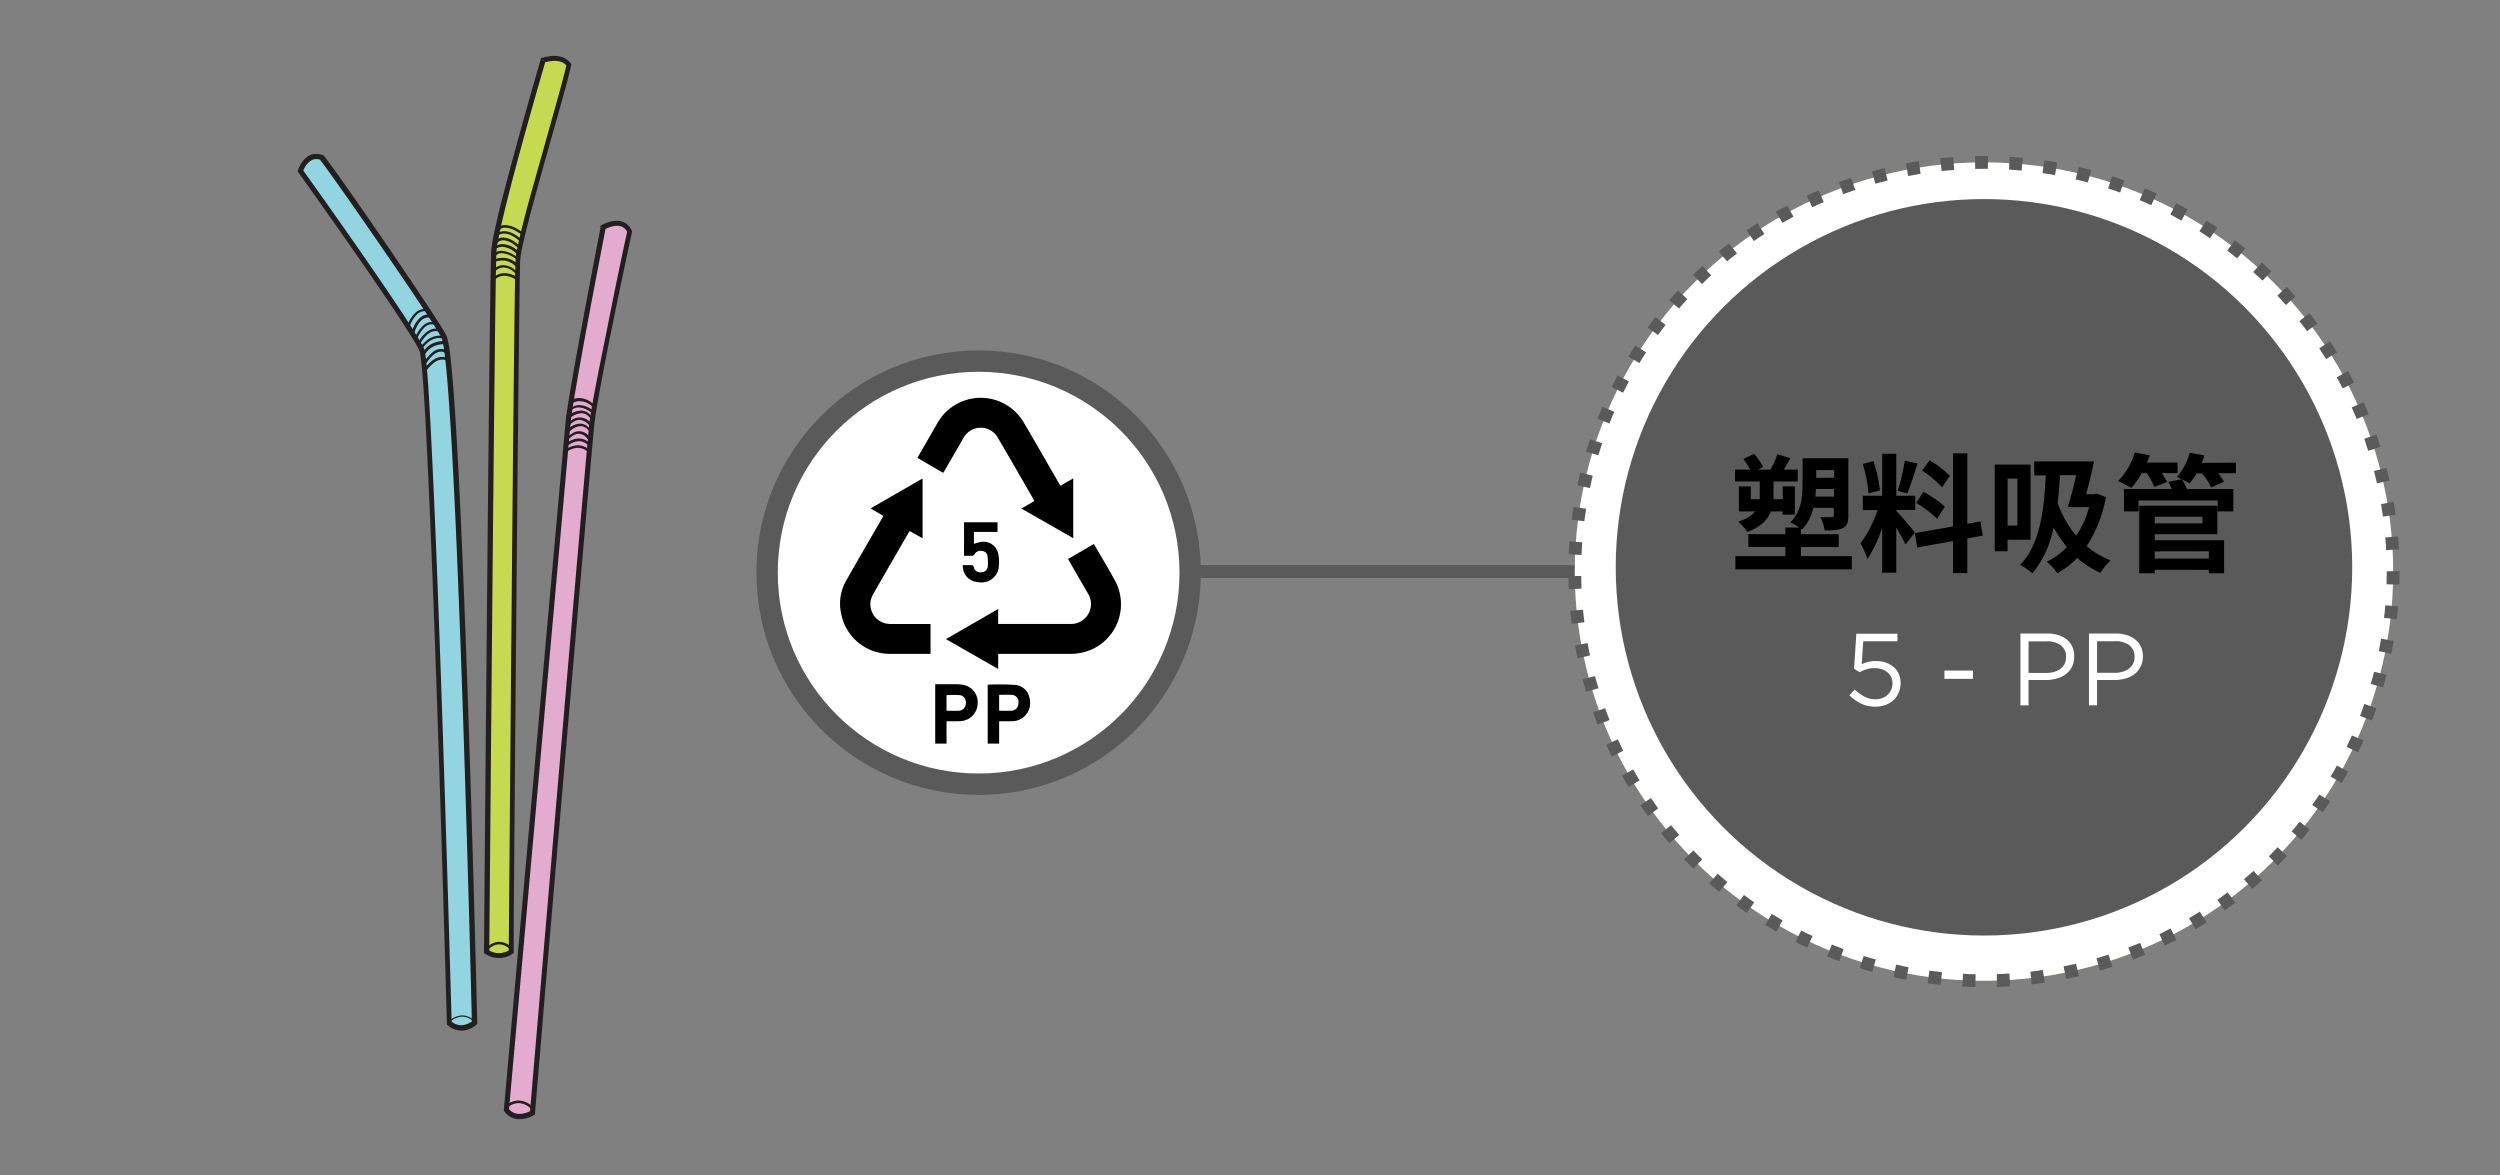 <svg xmlns="http://www.w3.org/2000/svg" viewBox="0 0 585 275"><rect x="0" y="0" width="585" height="275" fill="#808080" stroke="none"/><defs><style>.cls-1,.cls-5{fill:none;stroke-width:3px;}.cls-1,.cls-2,.cls-5{stroke:#5a5a5a;stroke-miterlimit:10;}.cls-2,.cls-4{fill:#fff;}.cls-2{stroke-width:5px;}.cls-3{fill:#84b250;}.cls-5{stroke-dasharray:3.01 5.01;}.cls-6{fill:#5a5a5a;}.cls-7{fill:#92d5e1;}.cls-8{fill:#231f20;}.cls-9{fill:#c5da50;}.cls-10{fill:#e3acce;}</style></defs><title>2.component 585x275px-06</title><g id="Layer_53" data-name="Layer 53"><line class="cls-1" x1="279.51" y1="133.75" x2="369" y2="133.75"/><circle class="cls-2" cx="229" cy="134" r="49.5"/><circle class="cls-3" cx="464.25" cy="133.75" r="95.75"/><circle class="cls-4" cx="464.25" cy="133.75" r="95.75"/><circle class="cls-5" cx="464.25" cy="133.75" r="95.75"/><circle class="cls-6" cx="464.25" cy="132.75" r="86.17"/><path d="M411.78,112.67H406v-2.79h3.54a21.47,21.47,0,0,0-1.59-2.46l2.52-1.23a15.39,15.39,0,0,1,2.1,3.09l-1.2.6h2.91a23,23,0,0,0,1.65-3.59l3,.92c-.54,1-1.05,1.86-1.53,2.67h3.27v2.79H415v3.42a5.78,5.78,0,0,1,0,.72h2.16v-3H420v6.63h-2.88v-.78h-2.73c-.75,1.89-2.31,3.66-5.49,4.8a12.62,12.62,0,0,0-2.16-2.4,8.42,8.42,0,0,0,4-2.4h-3.84v-5.85h2.79v3h2.1a7.31,7.31,0,0,0,0-.81Zm21.54,17.46v3.09H406.08v-3.09h11.7V128h-8.67v-3h8.67v-1.56h3.27a14.34,14.34,0,0,0-2.13-1.2c2.64-2.58,2.88-6.18,2.88-9v-6h10.71v13.4c0,1.53-.27,2.4-1.26,2.91s-2.37.57-4.26.57a13.59,13.59,0,0,0-1-3.15c1.08.06,2.28.06,2.64.06s.48-.12.48-.45v-1.74h-4.8a10.73,10.73,0,0,1-2.64,5.07,1.71,1.71,0,0,0-.24-.21V125h8.82v3h-8.82v2.13Zm-4.17-13.92v-1.8h-4.23c0,.6-.06,1.17-.12,1.8ZM425,110v1.8h4.2V110Z"/><path d="M445.89,127.4a40.08,40.08,0,0,0-2.16-3.9V134h-3.3V123.44a30.79,30.79,0,0,1-3.45,7.38,21.2,21.2,0,0,0-1.62-3.69,27.77,27.77,0,0,0,4-7.77H435.9V116h4.53v-9.81h3.3V116h4.44v3.33h-4.44v.21c.87.87,3.72,4.23,4.35,5.07Zm-8.67-11.94a29.73,29.73,0,0,0-1.35-6.9l2.49-.66a30.08,30.08,0,0,1,1.53,6.87Zm11.49-7c-.78,2.39-1.65,5.24-2.4,7l-2.25-.63a51,51,0,0,0,1.65-7ZM460.35,126v8.1H457v-7.5l-8.37,1.5-.54-3.33,8.91-1.59v-17.1h3.36v16.5l3.06-.57.54,3.33ZM450.09,115.1a26.35,26.35,0,0,1,5,3.45l-1.8,2.85a25.33,25.33,0,0,0-4.92-3.72Zm4.35-1.08a23.76,23.76,0,0,0-4.65-3.89l1.71-2.41a22.54,22.54,0,0,1,4.77,3.63Z"/><path d="M469.77,126.29V129h-3V108.71h8.37v17.58Zm0-14.31v11h2.31V112Zm23,4.35a30.65,30.65,0,0,1-4.5,11.46,18.9,18.9,0,0,0,5.61,3.33,14.79,14.79,0,0,0-2.37,2.91,20,20,0,0,1-5.43-3.48,18.83,18.83,0,0,1-4.68,3.57,11.59,11.59,0,0,0-2.46-2.67,16.91,16.91,0,0,0,4.71-3.42,30,30,0,0,1-3.12-4.65,24,24,0,0,1-4.92,10.77,22.53,22.53,0,0,0-2.91-2c4.32-4.32,5.61-11.7,6-20.91H476v-3.27h14c-.51,2.46-1.2,5.28-1.86,7.68H490l.63-.15Zm-10.74-5.13q-.18,3.42-.54,6.48a24.52,24.52,0,0,0,4.35,7.68,22,22,0,0,0,3-6.69h-5c.66-2,1.38-4.77,2-7.47Z"/><path d="M501.15,110.72a18.83,18.83,0,0,1-2.43,3.45,29.85,29.85,0,0,0-3.09-1.59,16.44,16.44,0,0,0,3.93-6.69l3.51.66c-.21.54-.42,1.12-.69,1.68h7.17v2.49h-3.69a12.82,12.82,0,0,1,1.23,2.1l-3,1.11a18,18,0,0,0-1.71-3.21Zm9.39,1.41a13,13,0,0,1,1.2,2.31H522.6v5.22h-3.66v-2.55H500.43v2.55H497v-5.22h11.16a9.59,9.59,0,0,0-.78-1.68Zm-6.33,14.28h16.23v7.74h-3.57v-.81H504.21v.81h-3.63V118.34h18.27V125H504.21Zm0-5.49v1.56h11.16v-1.56Zm0,8.1v1.68h12.66V129Zm19-20.76v2.46h-4.14a19.62,19.62,0,0,1,1.35,2l-3,1.35a14.27,14.27,0,0,0-2.16-3.3H514a12,12,0,0,1-1.68,2.34,24.58,24.58,0,0,0-2.94-1.53,13.1,13.1,0,0,0,3-5.64l3.45.63c-.18.57-.39,1.17-.63,1.74Z"/><path class="cls-4" d="M434.38,148.29H444v1.76h-8l-.36,5.37a11.27,11.27,0,0,1,1.5-.54,7.3,7.3,0,0,1,1.81-.2,7,7,0,0,1,2.28.36,5.57,5.57,0,0,1,1.84,1,4.48,4.48,0,0,1,1.23,1.62,5.18,5.18,0,0,1,.44,2.16,5.74,5.74,0,0,1-.44,2.27,5,5,0,0,1-1.23,1.75,5.41,5.41,0,0,1-1.89,1.13,7.18,7.18,0,0,1-2.42.39,7.39,7.39,0,0,1-3.32-.75,10.18,10.18,0,0,1-2.68-1.91l1.25-1.37a9.51,9.51,0,0,0,2.29,1.69,5.32,5.32,0,0,0,2.48.61,4.88,4.88,0,0,0,1.65-.27,3.82,3.82,0,0,0,1.28-.78,3.65,3.65,0,0,0,1.13-2.69,3.37,3.37,0,0,0-.3-1.44,3.3,3.3,0,0,0-.85-1.12,4.21,4.21,0,0,0-1.32-.73,5.38,5.38,0,0,0-1.71-.26,6.38,6.38,0,0,0-1.93.27,9.53,9.53,0,0,0-1.59.69l-1.28-.84Z"/><path class="cls-4" d="M455,158.85v-1.94h6.67v1.94Z"/><path class="cls-4" d="M484.83,156.05a5.07,5.07,0,0,1-1.43,1.72,6.1,6.1,0,0,1-2.1,1,9.12,9.12,0,0,1-2.54.35h-4.08v5.92h-1.9v-16.8h6.29a8.32,8.32,0,0,1,2.58.38,5.81,5.81,0,0,1,2,1.05,4.59,4.59,0,0,1,1.28,1.68,5.58,5.58,0,0,1,.44,2.25A5.24,5.24,0,0,1,484.83,156.05ZM482.22,151a5.32,5.32,0,0,0-3.28-.92h-4.26v7.39h4.16a6.25,6.25,0,0,0,1.89-.27,4.25,4.25,0,0,0,1.47-.75,3.35,3.35,0,0,0,.94-1.18,3.42,3.42,0,0,0,.32-1.52A3.2,3.2,0,0,0,482.22,151Z"/><path class="cls-4" d="M500.86,156.05a5,5,0,0,1-1.42,1.72,6.1,6.1,0,0,1-2.1,1,9.19,9.19,0,0,1-2.55.35h-4.08v5.92h-1.89v-16.8h6.28a8.32,8.32,0,0,1,2.58.38,6,6,0,0,1,2,1.05A4.68,4.68,0,0,1,501,151.4a5.58,5.58,0,0,1,.44,2.25A5.11,5.11,0,0,1,500.86,156.05Zm-2.6-5.08a5.37,5.37,0,0,0-3.29-.92h-4.26v7.39h4.16a6.25,6.25,0,0,0,1.89-.27,4.25,4.25,0,0,0,1.47-.75,3.35,3.35,0,0,0,.94-1.18,3.43,3.43,0,0,0,.33-1.52A3.23,3.23,0,0,0,498.26,151Z"/><path d="M248.14,113.66l3-1.72v14L239,119l3-1.74a1.82,1.82,0,0,0-.11-.33c-2.8-4.85-5.58-9.72-8.42-14.55a4.59,4.59,0,0,0-7.95,0l-.23.39L221.11,110c-.12.21-.25.4-.4.65l-3-1.74-3-1.76a4.37,4.37,0,0,1,.26-.53c1.44-2.51,2.88-5,4.34-7.53A11.65,11.65,0,0,1,239.64,99c2.74,4.65,5.4,9.33,8.1,14Z"/><path d="M206.72,120.73l-3-1.77,12.16-7v14l-3-1.69-.24.33c-2.77,4.8-5.55,9.59-8.3,14.4a4.61,4.61,0,0,0,2.69,6.83,6.61,6.61,0,0,0,1.66.19c2.77,0,5.55,0,8.32,0h.74V153c-.1,0-.21,0-.31,0-3.07,0-6.15,0-9.22,0a11.56,11.56,0,0,1-11.37-9.32,10.72,10.72,0,0,1,1.15-7.8c2.66-4.71,5.39-9.38,8.09-14.06Z"/><path d="M233.58,153v3.55l-12.22-7,12.21-7.05V146c.27,0,.46,0,.65,0,5.4,0,10.8,0,16.19,0a4.66,4.66,0,0,0,4.14-7.17l-4.29-7.42-.33-.6,6-3.5a1.4,1.4,0,0,1,.17.2c1.6,2.77,3.26,5.51,4.79,8.32A11.6,11.6,0,0,1,255.4,152a12.48,12.48,0,0,1-5.15,1H233.58Z"/><path d="M233.8,168.77V174h-2.68V160.22a57.38,57.38,0,0,1,6.43.05c2.34.26,3.65,2.21,3.48,4.63a4.2,4.2,0,0,1-4.12,3.86C235.91,168.8,234.9,168.77,233.8,168.77Zm0-2.46c1,0,1.95.05,2.89,0a1.7,1.7,0,0,0,1.62-1.7,1.68,1.68,0,0,0-1.37-2,27.35,27.35,0,0,0-3.14,0Z"/><path d="M221.49,168.77V174h-2.65V160.11c1.4,0,2.8,0,4.19,0a12.84,12.84,0,0,1,2.24.12,4.15,4.15,0,0,1,3.49,4.61,4.22,4.22,0,0,1-4.15,3.91C223.6,168.8,222.6,168.77,221.49,168.77Zm0-2.46c1,0,2,.05,2.94,0a1.73,1.73,0,0,0,1.58-1.74,1.7,1.7,0,0,0-1.37-1.91,27.53,27.53,0,0,0-3.15,0Z"/><path d="M225.59,122.21h7.83v2.27H227.9v2.78a11.61,11.61,0,0,1,1.66-.45,3.51,3.51,0,0,1,4.07,3,9.55,9.55,0,0,1,.11,2.56,4.05,4.05,0,0,1-5,3.81,3.69,3.69,0,0,1-3.44-3.94c.72,0,1.45,0,2.17,0,.13,0,.32.23.37.39a1.57,1.57,0,0,0,1.75,1.29,1.51,1.51,0,0,0,1.56-1.49,10.4,10.4,0,0,0-.08-2.3,1.33,1.33,0,0,0-1.2-1.19,1.59,1.59,0,0,0-1.76.65.86.86,0,0,1-.94.46c-.51,0-1,0-1.59,0Z"/><path class="cls-7" d="M70.29,40s1.4-4.37,4.92-3.15C77.39,39.28,103.12,76.46,104,79,107.47,89.52,111,239.35,111,239.35s-3,2.65-5.93.11c0,0-4-145.93-6.33-157.29C97,77.26,70.29,40,70.29,40Z"/><path class="cls-8" d="M70.29,40l.57.18h0a6.31,6.31,0,0,1,.84-1.59,3.85,3.85,0,0,1,1-.95A2.46,2.46,0,0,1,74,37.22a3.41,3.41,0,0,1,1,.19l.19-.57-.44.4c.11.12.33.41.64.81,1.14,1.51,3.42,4.71,6.21,8.68,4.18,6,9.49,13.67,13.84,20.11,2.17,3.22,4.1,6.12,5.52,8.33.71,1.11,1.3,2,1.72,2.74.21.36.38.65.5.88a4,4,0,0,1,.21.44,21.49,21.49,0,0,1,.63,3.42c.81,6.23,1.62,19.17,2.37,35,1.13,23.8,2.14,54.23,2.86,78.69.37,12.24.66,23,.86,30.67.1,3.85.18,6.93.23,9s.08,3.28.08,3.28h.6l-.4-.45.06.07-.06-.07h0l.06.07-.06-.07a4.88,4.88,0,0,1-.83.55,4.25,4.25,0,0,1-1.92.51,3.66,3.66,0,0,1-2.39-1l-.39.46.6,0s-1-36.48-2.29-74.39c-.64-19-1.36-38.26-2.07-53.54-.35-7.64-.69-14.28-1-19.36-.16-2.54-.33-4.7-.49-6.4s-.31-2.94-.46-3.7v0l0,0a10.46,10.46,0,0,0-.65-1.36c-1.14-2.08-3.43-5.65-6.26-9.87C84,58.07,70.78,39.64,70.78,39.64l-.49.35.57.18L70.29,40l-.49.35L71,42c2.56,3.59,9,12.66,15,21.36,3,4.35,5.88,8.61,8.11,12,1.12,1.71,2.07,3.22,2.79,4.43a20.46,20.46,0,0,1,1.38,2.59l.56-.21-.59.12c.14.66.29,1.89.45,3.57.59,6.32,1.25,19.1,1.91,34.69,1,23.39,2,53.12,2.73,77,.37,11.95.67,22.43.89,29.92.11,3.75.19,6.75.25,8.81s.09,3.19.09,3.19v.27l.2.17a4.83,4.83,0,0,0,3.17,1.25,5.39,5.39,0,0,0,2.53-.68,6.45,6.45,0,0,0,1-.69l.21-.18v-.28s-.89-37.46-2.22-76.23c-.67-19.38-1.44-39.1-2.27-54.62-.41-7.77-.83-14.48-1.27-19.59-.21-2.56-.43-4.71-.65-6.4a21.87,21.87,0,0,0-.68-3.64,2.78,2.78,0,0,0-.18-.42c-.31-.61-.94-1.65-1.84-3.05-3.11-4.9-9.35-14.1-15-22.34-2.85-4.12-5.57-8-7.68-11-1.06-1.5-2-2.76-2.68-3.72l-.89-1.2c-.25-.32-.43-.55-.57-.71l-.1-.12-.15,0A4,4,0,0,0,74,36a3.54,3.54,0,0,0-2,.62,5.75,5.75,0,0,0-1.74,2,7.71,7.71,0,0,0-.52,1.17l-.1.29.18.25Z"/><path class="cls-8" d="M105.24,239.18l.05-.05a4.54,4.54,0,0,1,2.89-1.23,3.83,3.83,0,0,1,2.75,1.28l.21-.21a4.13,4.13,0,0,0-3-1.37A4.92,4.92,0,0,0,105,239l.22.21Z"/><path class="cls-9" d="M127.1,14.05c.3-.08,4.24-1.44,6.06,1.06-1.13,5.76-11.52,39.8-11.9,45.48s-1.59,162.08-1.59,162.08a5.07,5.07,0,0,1-5.76,0s1.29-156.92,1.67-163.74S127.1,14.05,127.1,14.05Z"/><path class="cls-8" d="M127.1,14.05l.15.58.13,0a8.68,8.68,0,0,1,2.39-.38,4.36,4.36,0,0,1,1.61.27,2.79,2.79,0,0,1,1.3,1l.48-.35-.58-.12c-.28,1.4-1.14,4.61-2.28,8.7-1.71,6.13-4,14.25-6,21.38-1,3.56-1.85,6.87-2.5,9.57-.32,1.35-.59,2.54-.79,3.54a20.19,20.19,0,0,0-.37,2.37c0,.39,0,1.33-.08,2.79-.44,21.88-1.51,159.33-1.51,159.33h.6l-.36-.48.12.16-.12-.16h0l.12.16-.12-.16a4.7,4.7,0,0,1-2.56.79,4.43,4.43,0,0,1-2.51-.8l-.33.49h.6s.08-9.81.21-24.63c.19-22.22.48-55.73.76-84.31.14-14.29.28-27.35.4-37.16.06-4.9.12-9,.17-12s.09-5,.13-5.6a29.86,29.86,0,0,1,.59-3.8c1.18-5.89,3.91-16.14,6.34-24.9,1.22-4.38,2.36-8.39,3.2-11.31.41-1.46.76-2.64,1-3.46s.37-1.27.38-1.27l-.58-.17.15.58-.15-.58-.58-.17s-2.78,9.52-5.62,19.89c-1.42,5.19-2.85,10.59-4,15.12-.55,2.27-1,4.33-1.36,6a31.81,31.81,0,0,0-.61,4c0,.89-.11,4.07-.18,9-.5,34.61-1.49,154.76-1.49,154.76V223l.26.18a5.63,5.63,0,0,0,3.18,1,5.8,5.8,0,0,0,3.28-1l.24-.18v-.29s0-2.45,0-6.73c.12-15,.42-52.6.74-87.06.15-17.24.31-33.69.46-46.14.07-6.22.13-11.45.19-15.27,0-1.92.06-3.48.08-4.64s0-1.92.07-2.21a25.92,25.92,0,0,1,.56-3.26c1.12-5.17,3.71-14.44,6.13-23,1.21-4.3,2.39-8.44,3.32-11.81s1.62-6,1.88-7.29l.05-.26-.15-.21a4,4,0,0,0-1.84-1.4,5.48,5.48,0,0,0-2-.35,9,9,0,0,0-1.9.22c-.26,0-.47.11-.64.15l-.19.06-.07,0h0l-.33.08-.1.33Z"/><path class="cls-8" d="M114.14,222.29h0a4.33,4.33,0,0,1,.85-.71,3.36,3.36,0,0,1,1.84-.6,3.58,3.58,0,0,1,2.62,1.33l.43-.41a4.16,4.16,0,0,0-3-1.52,4.09,4.09,0,0,0-2.27.76,4.9,4.9,0,0,0-.88.77l.45.39Z"/><path class="cls-10" d="M141.1,53.21s4.45-2.7,6.21.93c0,0-7.86,36.26-8.8,44.94s-14,161.31-14,161.31-3.87,2.35-6.1-.7L132.88,98.84C133.47,92.39,141.1,53.21,141.1,53.21Z"/><path class="cls-8" d="M141.1,53.21l.31.51h0a6.55,6.55,0,0,1,1-.46,5.62,5.62,0,0,1,2-.42,2.53,2.53,0,0,1,2.43,1.57l.54-.27-.58-.12s-2,9.06-4,19.21c-1,5.08-2.11,10.43-3,15S138.16,96.8,137.92,99s-1.23,13.35-2.58,28.88C131.28,174.48,124,260.34,124,260.34l.59.05-.31-.51,0,0,0,0,0,0,0,0a6.41,6.41,0,0,1-.86.4,5.55,5.55,0,0,1-1.87.37,3.16,3.16,0,0,1-1.34-.28,3.08,3.08,0,0,1-1.23-1l-.49.36.6.05s3.46-38.6,7-78,7.14-79.62,7.43-82.84c.14-1.57.73-5.24,1.53-9.81,1.19-6.86,2.86-15.81,4.23-23,.69-3.62,1.3-6.8,1.74-9.08.22-1.14.39-2.06.52-2.69s.18-1,.18-1l-.58-.11.31.51-.31-.51-.59-.12s-1.91,9.8-3.89,20.4c-1,5.31-2,10.81-2.8,15.4s-1.38,8.24-1.53,9.9c-.59,6.45-14.43,160.84-14.43,160.84l0,.23.13.18a4.25,4.25,0,0,0,1.7,1.42,4.3,4.3,0,0,0,1.84.39,6.7,6.7,0,0,0,2.35-.47,5.52,5.52,0,0,0,1-.48l.27-.16,0-.3s.82-9.54,2-24c1.85-21.67,4.66-54.37,7.08-82.48s4.48-51.6,4.83-54.84c.23-2.13.9-6,1.77-10.64,1.3-6.92,3.05-15.48,4.48-22.3.72-3.42,1.35-6.4,1.81-8.53.23-1.06.41-1.91.54-2.5s.19-.9.19-.9l0-.2-.09-.19a3.69,3.69,0,0,0-3.51-2.24,6.72,6.72,0,0,0-2.46.53,7.83,7.83,0,0,0-1.1.52l-.22.14-.05.26Z"/><path class="cls-8" d="M118.73,259.21h0a4,4,0,0,1,2.61-1.09,4.34,4.34,0,0,1,3.07,1.51l.43-.42a4.9,4.9,0,0,0-3.5-1.69,4.28,4.28,0,0,0-2.2.64,4.48,4.48,0,0,0-.85.63l.43.42Z"/><path class="cls-8" d="M98.48,81.51l.26.16v0A7.78,7.78,0,0,1,100,80.25a4.21,4.21,0,0,1,2.69-1.15,3.14,3.14,0,0,1,1.17.22L104,79l-.29.08.28,1.1.29-.07,0-.3s-.18,0-.46,0a6.28,6.28,0,0,0-2.47.5A5.3,5.3,0,0,0,98.66,83l0,.08.37,3.2.46-.83,0,0a10.34,10.34,0,0,1,1.25-1.75,6,6,0,0,1,1.15-1,2.37,2.37,0,0,1,1.28-.42,1.89,1.89,0,0,1,1.28.52l.19-.23-.29,0,.2,1.68.3,0,.19-.23a2.5,2.5,0,0,0-1.57-.5,3.6,3.6,0,0,0-2,.64,8.68,8.68,0,0,0-2.41,2.51l.25.17.3,0-.84-5.24-.3.05.26.16-.26-.16-.29,0,1,6,.43-.63a8.13,8.13,0,0,1,2.23-2.34,3,3,0,0,1,1.65-.54,2.07,2.07,0,0,1,.89.19,1.54,1.54,0,0,1,.23.12l.05,0h0l.59.48-.31-2.55-.09-.07a2.51,2.51,0,0,0-1.67-.66,3.09,3.09,0,0,0-1.69.57,9.38,9.38,0,0,0-2.54,3l.26.14.3,0-.25-2.17-.3,0,.27.13a4.7,4.7,0,0,1,2.4-2.33,5.8,5.8,0,0,1,2.23-.45h.39l.43,0-.41-1.68-.15-.06a3.92,3.92,0,0,0-1.39-.26,4.91,4.91,0,0,0-3.23,1.43,8,8,0,0,0-1.24,1.41l-.06.1,0,.11Z"/><path class="cls-8" d="M98.3,80.54l0,0a7.32,7.32,0,0,1,1.12-1.66,4.76,4.76,0,0,1,1.13-1,2.82,2.82,0,0,1,1.43-.4,2.73,2.73,0,0,1,1.11.23l.88.36-1.39-2.21,0,0a2.73,2.73,0,0,0-1.57-.52,3,3,0,0,0-1.93.78,7.91,7.91,0,0,0-2,3l.28.12.25-.16-.75-1.22-.26.16.29.08v0A8.93,8.93,0,0,1,97.8,76a4.57,4.57,0,0,1,1-1.2,2.22,2.22,0,0,1,1.38-.5,2.29,2.29,0,0,1,.81.15l1,.34-1.91-2.41-.08,0a2.19,2.19,0,0,0-.64-.08,3.2,3.2,0,0,0-2.11.84A7.93,7.93,0,0,0,95.06,77l.58.17a7.25,7.25,0,0,1,2-3.65,2.58,2.58,0,0,1,1.72-.7,1.46,1.46,0,0,1,.34,0l.09,0h0l.09-.28-.23.18,1.2,1.53.24-.19.1-.28a3.13,3.13,0,0,0-1-.18,2.88,2.88,0,0,0-1.84.7,6.45,6.45,0,0,0-1.59,2.26,9.62,9.62,0,0,0-.49,1.33l0,.13,1.12,1.82.23-.53a7.44,7.44,0,0,1,1.85-2.81,2.39,2.39,0,0,1,1.54-.63,2,2,0,0,1,.87.2l.25.13.06,0h0l.09-.11-.09.11h0l.09-.11-.09.11.19-.24-.25.16L103,77.6l.25-.16.12-.27a3.35,3.35,0,0,0-3.18.27,7.27,7.27,0,0,0-2.41,2.85l.54.25Z"/><path class="cls-8" d="M115.67,65.57h0a2.69,2.69,0,0,1,.63-.54,3.14,3.14,0,0,1,1.73-.5,5.08,5.08,0,0,1,2.94,1.1l.46.33,0-1.83-.07-.08a5.84,5.84,0,0,0-1-1,4.25,4.25,0,0,0-2.58-1,3.59,3.59,0,0,0-2.54,1.15l.21.21h.3l0-2.31h-.3l.14.27h0a4.91,4.91,0,0,1,1.94-.4,4.21,4.21,0,0,1,3.35,1.64l.48.58.15-2.7-.12-.09a10.24,10.24,0,0,0-1.32-.85,6,6,0,0,0-2.76-.86,2.31,2.31,0,0,0-1.15.26,2.25,2.25,0,0,0-.94.9l.26.15.3,0-.11-1.6-.3,0,.23.19,0,0,0,0h0l0,0,0,0a2.8,2.8,0,0,1,.53-.43,2.73,2.73,0,0,1,1.43-.4,5.13,5.13,0,0,1,3.43,1.76l.36.34.57-2-.12-.12a9,9,0,0,0-1.24-1.07,5.18,5.18,0,0,0-2.82-1.09,2.8,2.8,0,0,0-2.19,1.08l.23.19.3,0,.07-1.58h-.3l.24.18-.08-.06.08.06h0l-.08-.06.08.06a2,2,0,0,1,.48-.4,2.55,2.55,0,0,1,1.39-.39c.89,0,2.16.41,3.81,1.92l.41.38.37-2.36-.13-.11a10.07,10.07,0,0,0-1.36-.91,6.24,6.24,0,0,0-2.88-.92,2.44,2.44,0,0,0-2,1l.48.36a1.85,1.85,0,0,1,1.57-.75,5.74,5.74,0,0,1,2.58.84c.38.22.7.43.93.59l.26.2.09.07.19-.24-.3,0-.26,1.63.3.05.2-.22c-1.72-1.58-3.13-2.08-4.21-2.08a3.18,3.18,0,0,0-1.74.5,2.34,2.34,0,0,0-.6.52l-.06.08-.12,2.55.57-.68a2.2,2.2,0,0,1,1.73-.86,4.62,4.62,0,0,1,2.47,1c.34.25.64.5.84.68l.23.23.06.06,0,0,.22-.21-.29-.08L121,59.18l.29.08.21-.22a5.67,5.67,0,0,0-3.85-1.92,3.27,3.27,0,0,0-1.78.52,3.17,3.17,0,0,0-.64.52l-.07.1.17,2.68.5-.82a1.66,1.66,0,0,1,.69-.68,2,2,0,0,1,.88-.2,5.65,5.65,0,0,1,2.47.79,9.93,9.93,0,0,1,.89.55l.26.19.09.06.18-.24H121l-.09,1.78h.3l.22-.19a4.79,4.79,0,0,0-3.8-1.85,5.34,5.34,0,0,0-2.21.47l-.16.08-.07,3.21.53-.5a3,3,0,0,1,2.12-1,3.68,3.68,0,0,1,2.21.89,6.39,6.39,0,0,1,.68.63l.18.21,0,0,0,0,.24-.18h-.3l0,1.16h.3l.18-.25A5.67,5.67,0,0,0,118,63.93a3.76,3.76,0,0,0-2.1.63,3.08,3.08,0,0,0-.73.64l.47.37Z"/><path class="cls-8" d="M133.71,94.48h0a3.57,3.57,0,0,1,2-.6,4.26,4.26,0,0,1,3.14,1.55l.22-.2-.3,0-.2,1.28.3,0,.2-.23a7.5,7.5,0,0,0-1.07-.74,5,5,0,0,0-2.44-.75,3,3,0,0,0-2.25,1l-.05,0-.82,2.77.77-.67h0a5.79,5.79,0,0,1,1-.64,4,4,0,0,1,1.86-.54,2.15,2.15,0,0,1,1.2.34,3.15,3.15,0,0,1,1.09,1.29l.27-.14-.3,0-.16,1.42.3,0,.24-.18a5.74,5.74,0,0,0-.85-.87,3.21,3.21,0,0,0-5.07.87l0,0-.62,2.74.78-.89,0,0a6.58,6.58,0,0,1,1-.86,3.49,3.49,0,0,1,1.92-.7,2.1,2.1,0,0,1,1.11.32,3.56,3.56,0,0,1,1.13,1.22l.25-.16-.3,0-.17,1.94.29,0,.27-.15a5,5,0,0,0-.76-1,3,3,0,0,0-2.16-1c-.95,0-2,.52-3.21,1.94l-.06.07L132,105l.57-.52v0a5.58,5.58,0,0,1,1-.67,4,4,0,0,1,1.93-.57,2.8,2.8,0,0,1,2.27,1.22l.24-.19-.3,0-.13,1.39.3,0,.23-.19a3.5,3.5,0,0,0-.77-.65,4,4,0,0,0-2.12-.63,5.13,5.13,0,0,0-3.15,1.23l.36.48a4.54,4.54,0,0,1,2.79-1.11,3.3,3.3,0,0,1,1.79.54,3.42,3.42,0,0,1,.49.37l.12.12,0,0h0l.46.55.21-2.23-.08-.09a3.38,3.38,0,0,0-2.74-1.45,4.72,4.72,0,0,0-2.34.71,6.43,6.43,0,0,0-1,.7l.21.22.29,0,.11-1.19-.3,0,.23.19c1.11-1.33,2-1.72,2.75-1.72a2.54,2.54,0,0,1,1.74.82,5,5,0,0,1,.49.59l.12.19,0,.06h0l.47.87.28-3-.05-.09a4.21,4.21,0,0,0-1.32-1.41,2.69,2.69,0,0,0-1.43-.41,4.18,4.18,0,0,0-2.38.9,6.9,6.9,0,0,0-1,.88l.23.2.29.06.34-1.51-.29-.07.24.18a3.06,3.06,0,0,1,2.39-1.52,3,3,0,0,1,1.82.76,4.75,4.75,0,0,1,.55.53l.15.17,0,.05h0l.45.62.26-2.27,0-.08a3.78,3.78,0,0,0-1.31-1.52,2.82,2.82,0,0,0-1.52-.43,4.74,4.74,0,0,0-2.26.67,6.16,6.16,0,0,0-1,.67l.2.22.28.09.52-1.72-.29-.09.22.21a2.4,2.4,0,0,1,1.81-.79,4.5,4.5,0,0,1,2.14.67,6.22,6.22,0,0,1,.71.47l.19.15.05,0h0l.41.36.31-2-.1-.11a4.89,4.89,0,0,0-3.58-1.74,4.16,4.16,0,0,0-2.36.73l.36.48Z"/></g></svg>